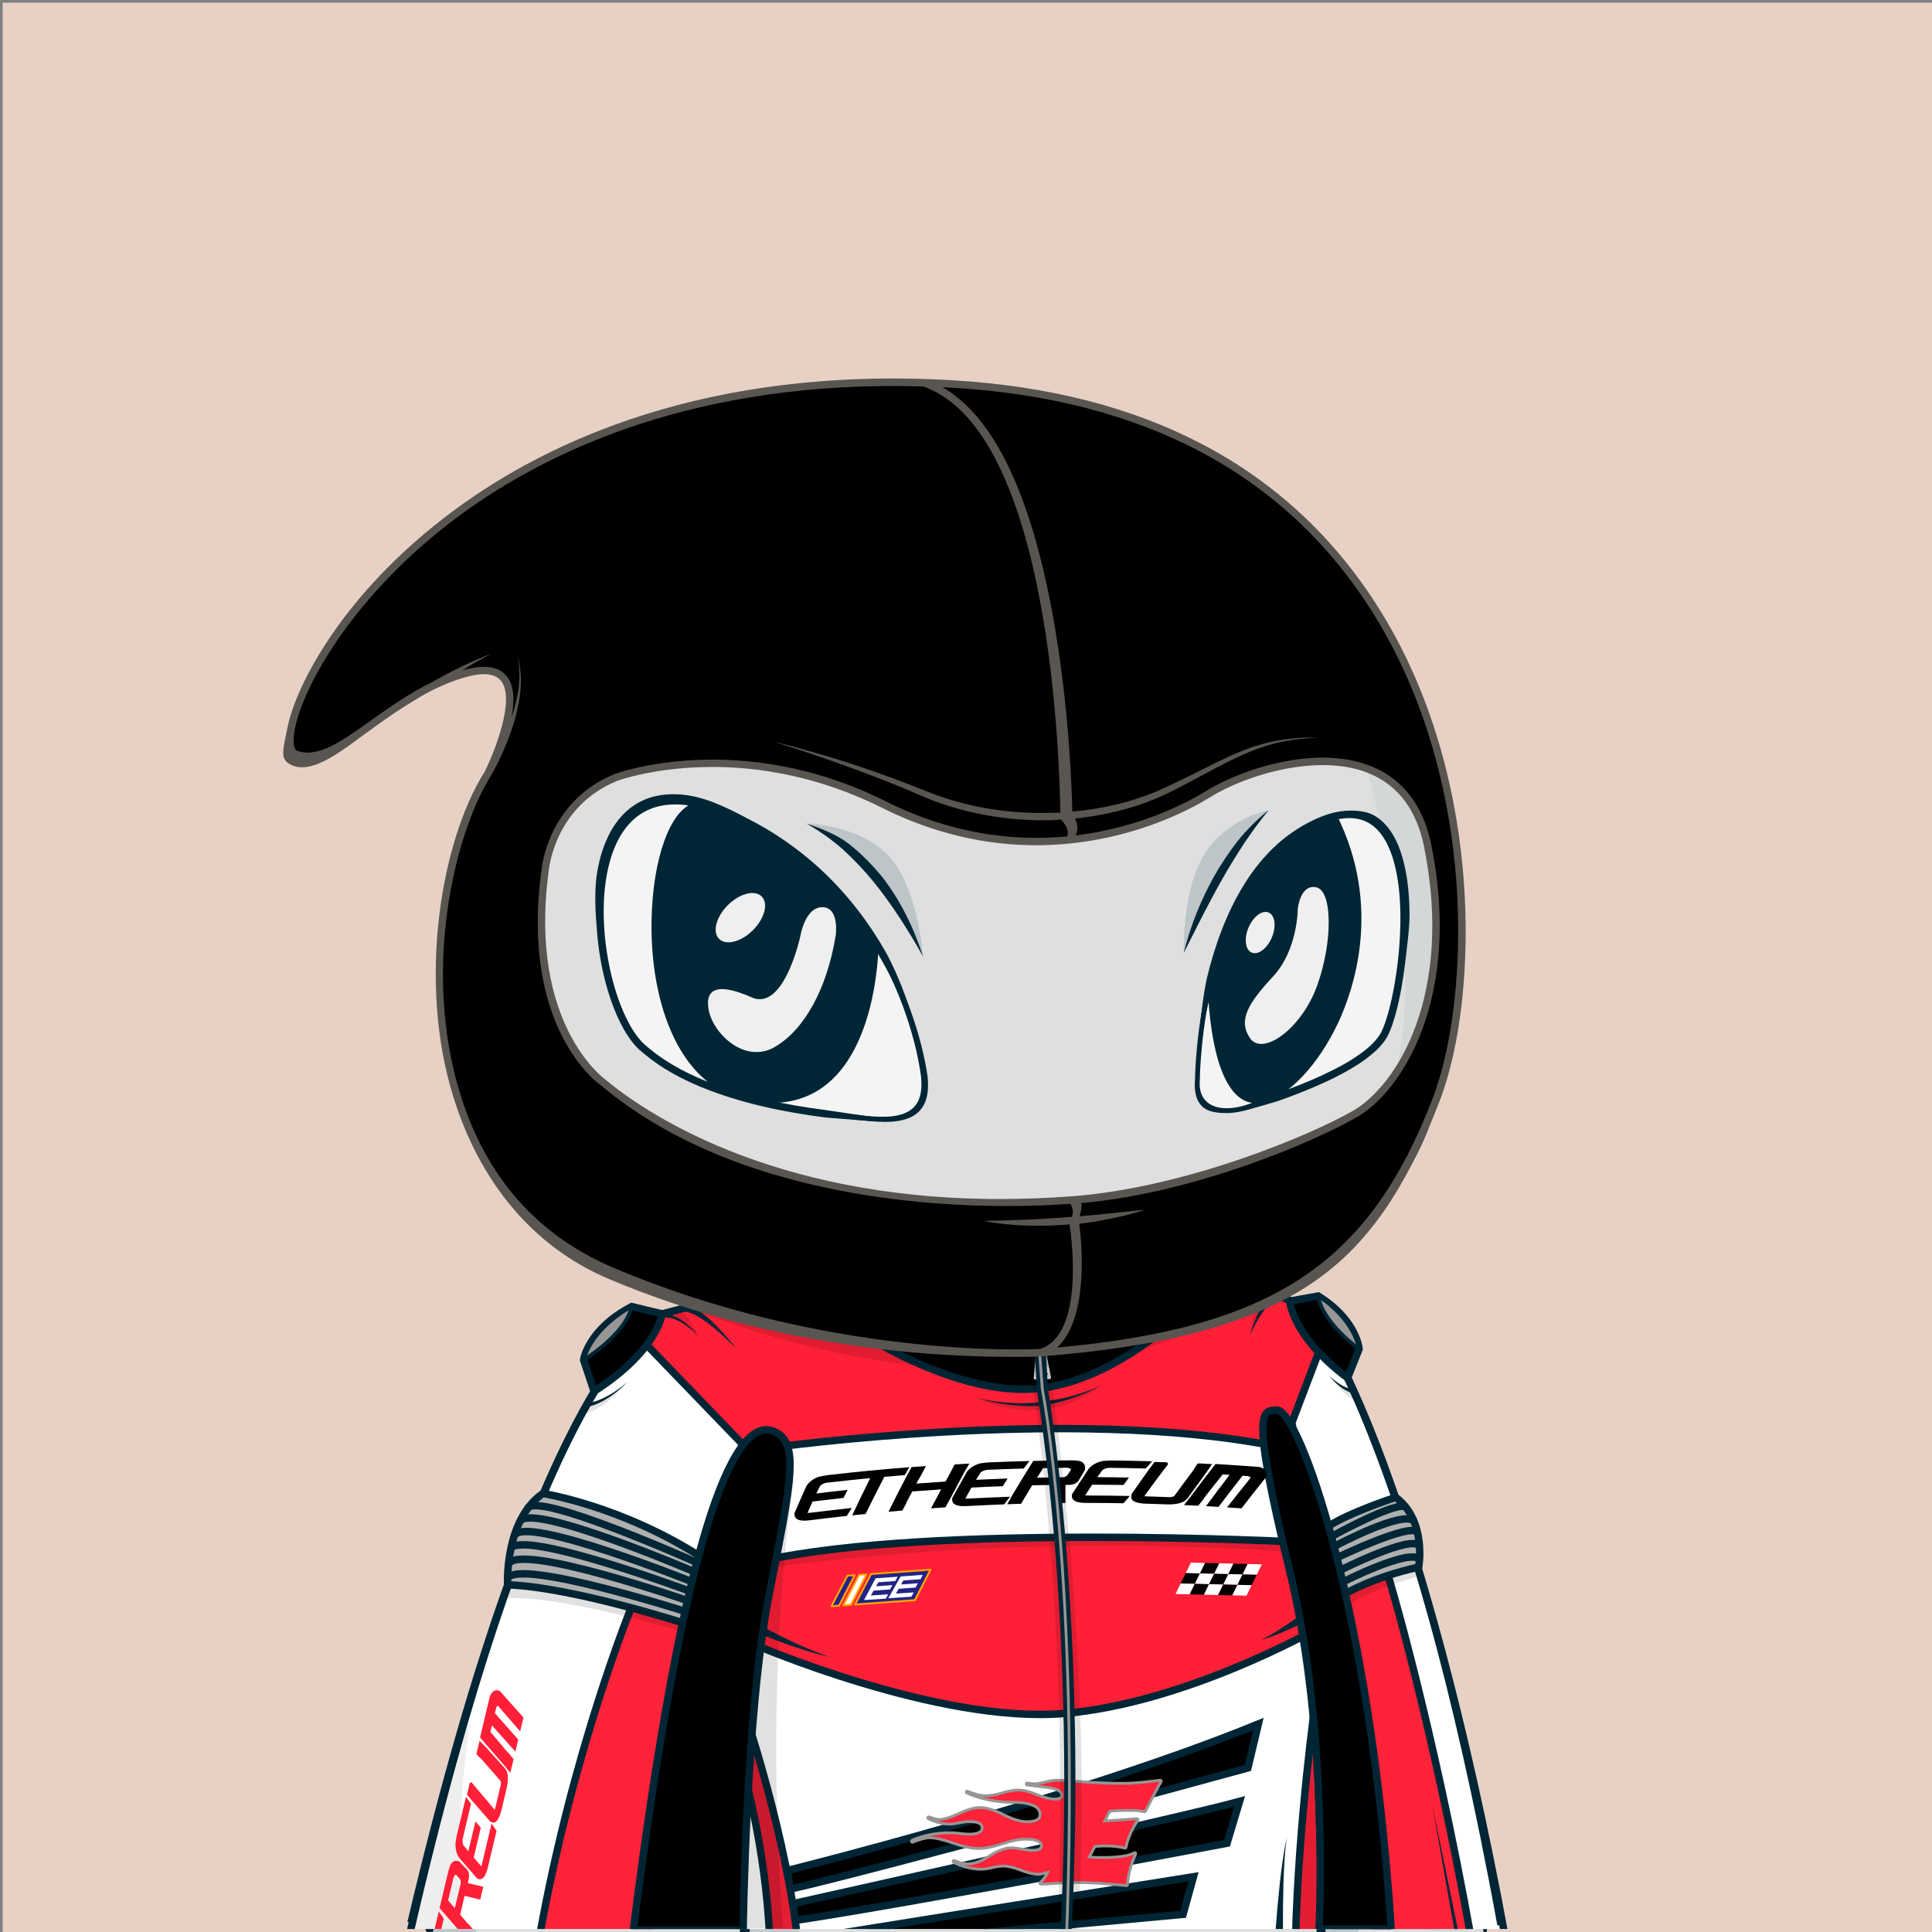 <svg xmlns="http://www.w3.org/2000/svg" xmlns:xlink="http://www.w3.org/1999/xlink" version="1.2" viewBox="0 0 520 520" fill="none">
<rect x="0" y="0" width="520" height="520" fill="#808080" stroke="none"/>
<!-- Background / Orange --> <path d="M520.47 0.72H0.72V520.47H520.47V0.72Z" fill="#E7D1C5"/>


<!-- Type / White Body --> <path d="M399.34 520.56L115.79 519.97C115.53 519.97 115.28 519.85 115.12 519.65C114.96 519.45 114.89 519.18 114.95 518.93C146.9 373.14 188.1 352.75 189.84 351.95C189.94 351.9 190.06 351.87 190.17 351.87L337.22 347.77C337.3 347.76 337.43 347.78 337.52 347.82C338.16 348.04 353.31 353.7 367.93 394.63C383.16 437.26 397.96 501.19 400.2 519.6C400.23 519.85 400.15 520.09 399.99 520.27C399.82 520.45 399.58 520.56 399.34 520.56ZM116.85 518.26L398.36 518.84C395.76 499.32 381.24 437.01 366.31 395.2C352.74 357.21 338.58 350.15 337.08 349.49L190.41 353.58C187.69 355.04 147.59 378.75 116.85 518.26Z" fill="#002636"/>
<path d="M399.34 519.7C397 500.37 381.76 435.92 367.12 394.91C352.47 353.9 337.24 348.63 337.24 348.63L190.19 352.73C190.19 352.73 148.01 372.06 115.79 519.11L399.34 519.7Z" fill="#DFDFDF"/>
<path d="M397.72 508.23C397.06 504.42 396.32 500.64 395.57 496.85C394.04 489.28 392.42 481.73 390.66 474.21C387.12 459.18 383.29 444.22 379.1 429.35C376.94 421.93 374.75 414.52 372.36 407.17C370.01 399.81 367.49 392.49 364.57 385.29C361.64 378.11 358.29 371.06 354.07 364.47C351.98 361.17 349.63 358.02 347.01 355.08C345.68 353.62 344.3 352.21 342.76 350.94C341.2 349.65 339.69 348.48 337.59 347.58C337.49 347.54 337.38 347.51 337.26 347.52H337.2C312.69 348.2 288.19 349.19 263.69 350.02C251.44 350.47 239.19 350.88 226.93 351.24C214.68 351.61 202.43 352.04 190.17 352.29H190.15C190.1 352.29 190.05 352.3 190 352.33C188.22 353.29 186.66 354.44 185.14 355.68L182.91 357.58C182.2 358.24 181.52 358.94 180.82 359.62C180.14 360.31 179.41 360.97 178.77 361.69L176.85 363.88L174.93 366.07C174.31 366.82 173.74 367.6 173.14 368.36C171.97 369.91 170.75 371.42 169.62 372.99L166.37 377.81L164.74 380.22C164.22 381.04 163.74 381.88 163.24 382.71L160.27 387.71C152.59 401.18 146.31 415.38 140.61 429.77C139.21 433.38 137.97 437.05 136.64 440.68L134.67 446.14L133.69 448.87L132.81 451.64L129.31 462.71C128.14 466.4 126.95 470.08 125.97 473.83L122.88 485.02C121.88 488.76 120.77 492.47 119.93 496.25L114.55 518.84C114.53 518.93 114.52 519.03 114.52 519.12C114.52 519.8 115.07 520.36 115.75 520.37H115.78C132.24 520.07 151.62 520.35 186.94 520.57C210.64 520.72 234.41 520.65 258.04 520.48L399.43 519.78C399.03 515.84 398.39 512.02 397.72 508.23ZM257.08 518.33C233.46 518.06 209.96 518.07 186.41 517.94C163.39 517.82 140.4 517.83 117.37 517.85L122.26 496.83C123.08 493.06 124.16 489.35 125.14 485.62L128.11 474.43C129.04 470.68 130.19 467 131.32 463.31L134.68 452.24L135.52 449.47L136.47 446.74L138.37 441.28C139.65 437.64 140.86 433.98 142.21 430.37C147.71 415.97 154.06 402.17 161.61 388.72L164.52 383.73C165.01 382.9 165.48 382.06 165.99 381.24L171.09 374.37C172.2 372.8 174.06 370.75 175.21 369.21C175.8 368.45 176.36 367.66 176.97 366.92L178.86 364.74L180.75 362.56C181.39 361.84 182.09 361.19 182.76 360.5C183.44 359.83 184.11 359.13 184.8 358.47L186.97 356.59C188.43 355.37 190.55 354.68 192.16 353.79L192.89 353.47C205.14 353.04 214.75 352.48 227 352.16C239.25 351.84 251.51 351.56 263.77 351.33C288.2 350.8 312.7 350.17 337.12 349.49C338.54 350.13 340.03 351.5 341.37 352.65C342.8 353.84 344.12 355.2 345.38 356.6C347.87 359.43 350.14 362.5 352.17 365.72C356.29 372.13 359.66 379.05 362.58 386.13C365.5 393.22 368.05 400.48 370.44 407.81C372.87 415.12 375.1 422.5 377.29 429.88C381.66 444.66 385.71 459.55 389.45 474.51C391.28 482 393.15 489.48 394.83 497.01C396.51 504.49 398.1 512.18 399.28 519.61L257.08 518.33Z" fill="#002636"/>
<path d="M185.38 358.16C185.38 358.16 224.37 378.66 278.59 378.01C278.59 378.01 308.94 379.99 341.45 352.73C341.45 352.73 339.4 350.62 337.08 349.49C334.74 348.36 197.65 351.87 193.25 353.24C188.85 354.62 185.38 358.16 185.38 358.16Z" fill="#BDC5C9"/>
<path d="M200.36 355.58C200.36 355.58 246.35 373.25 281.94 368.65C317.53 364.05 334.95 349.77 334.95 349.77L298.88 360.42L281.69 364.78L257.46 364.02L234.73 361.88L200.36 355.58Z" fill="#A2A8AA"/>
<path d="M81.22 188.89C81.22 188.89 109.73 114.29 222.61 104.14C335.49 93.99 394.07 183.82 392.51 249.82C390.95 315.82 372.2 343.17 293.7 362.3C293.7 362.3 284.52 363.86 277.49 364.16C270.46 364.45 150.95 367.97 124.58 297.67C124.58 297.67 108.96 252.56 129.66 211.94C129.66 211.94 143.53 185.77 133.96 180.3C120.51 172.62 66.38 230.29 81.22 188.89Z" fill="#DFDFDF"/>
<path d="M81.1 188.84C83.5 183.13 86.65 177.79 90.11 172.67C93.58 167.56 97.42 162.7 101.57 158.13C109.91 149.02 119.34 140.89 129.62 134.02C134.72 130.51 140.12 127.49 145.57 124.56C151.09 121.77 156.7 119.14 162.48 116.91C174 112.39 185.96 108.96 198.11 106.58C210.27 104.25 222.59 102.76 235 102.33C247.4 101.91 259.86 102.85 272.06 105.2C284.25 107.56 296.19 111.33 307.42 116.66C318.65 121.95 329.2 128.67 338.75 136.58C357.79 152.48 372.74 173.1 382.19 195.95C383.42 198.79 384.4 201.72 385.48 204.62C386.39 207.58 387.44 210.49 388.17 213.5C389.85 219.45 391.02 225.54 391.91 231.66C392.76 237.79 393.05 243.99 392.99 250.18C392.85 256.35 392.55 262.53 392.01 268.69C390.91 280.98 388.73 293.33 384.02 304.87C381.66 310.62 378.65 316.13 374.9 321.11C371.17 326.11 366.76 330.58 361.92 334.5C352.2 342.33 340.96 347.99 329.43 352.47C317.89 357.02 290.25 366.55 269.44 364.52C261.26 364.49 253.09 364.08 244.94 363.39C228.65 361.97 212.42 359.33 196.65 354.77C180.94 350.16 165.5 344.64 152.11 334.92C145.45 330.05 139.39 324.3 134.35 317.73C129.31 311.15 125.32 303.81 122.68 295.87C118.34 279.98 116.84 263.37 118.58 247.01C118.86 244.97 118.96 242.92 119.41 240.9L120.56 234.84C121.64 230.87 122.56 226.86 124.09 223.04C125.33 219.12 127.26 215.46 128.94 211.72C130.81 208.14 132.47 204.44 133.88 200.65C135.25 196.86 136.43 192.95 136.74 188.98C136.88 187.01 136.75 184.98 135.98 183.24C135.21 181.51 133.59 180.21 131.68 180.06C129.76 179.88 127.77 180.37 125.88 181C123.98 181.64 122.13 182.47 120.32 183.38C116.7 185.2 113.2 187.28 109.75 189.44C102.83 193.71 96.16 198.44 88.84 202.1C86.99 202.97 85.1 203.81 83.03 204.1C82.02 204.22 80.87 204.22 79.97 203.55C79.05 202.91 78.71 201.79 78.6 200.77C78.39 198.69 78.84 196.66 79.31 194.68C79.77 192.71 80.41 190.77 81.1 188.84ZM81.34 188.93C80.67 190.85 80.04 192.78 79.56 194.75C79.1 196.71 78.68 198.74 78.9 200.73C79.01 201.7 79.35 202.71 80.15 203.26C80.92 203.84 81.99 203.85 82.96 203.73C84.94 203.44 86.82 202.6 88.64 201.73C95.88 198.05 102.53 193.28 109.43 188.96C112.88 186.79 116.34 184.63 119.98 182.74C121.8 181.8 123.66 180.93 125.6 180.24C127.54 179.56 129.59 179 131.75 179.17C133.95 179.29 135.97 180.85 136.86 182.82C137.77 184.8 137.92 186.98 137.81 189.05C137.55 193.22 136.4 197.21 135.07 201.09C133.7 204.96 132.08 208.73 130.24 212.4C128.65 216.11 126.81 219.72 125.66 223.6C124.22 227.38 123.38 231.34 122.39 235.25L121.36 241.21C121.16 242.2 121.04 243.2 120.95 244.21L120.63 247.22C119.08 263.28 120.73 279.67 125.13 295.14C127.66 302.62 131.54 309.8 136.41 316.13C141.29 322.47 147.17 328.05 153.67 332.78C166.72 342.23 181.83 348.59 197.33 353.11C212.86 357.65 228.93 360.35 245.08 361.83C253.16 362.55 261.27 362.99 269.37 363.05C273.43 363.07 277.47 363.07 281.46 362.7C285.47 362.34 289.5 361.8 293.48 361.16L293.4 361.18C305.34 358.25 317.23 355.02 328.69 350.61C340.15 346.27 351.27 340.8 360.86 333.21C365.64 329.42 369.99 325.08 373.69 320.22C377.41 315.38 380.4 309.99 382.76 304.35C387.47 293.03 389.72 280.81 390.89 268.59C391.47 262.47 391.81 256.32 391.99 250.16C392.09 244.02 391.84 237.87 391.04 231.77C390.18 225.69 389.12 219.61 387.39 213.71C386.65 210.72 385.59 207.83 384.68 204.9C383.6 202.02 382.6 199.11 381.37 196.29C371.93 173.57 356.78 153.28 337.75 137.79C318.68 122.32 295.71 111.92 271.64 107.39C259.6 105.1 247.31 104.3 235.06 104.57C222.81 104.91 210.56 106.3 198.49 108.53C174.39 112.99 150.73 121.25 130.1 134.75C119.76 141.42 110.24 149.38 101.92 158.45C97.76 162.99 93.9 167.81 90.41 172.88C86.93 177.95 83.75 183.28 81.34 188.93Z" fill="#002636"/>
<path d="M88.84 176.45C88.84 176.45 85.13 187.91 87.55 190.81C89.97 193.71 127.09 167.41 144.84 175.64C144.84 175.64 145.72 176.93 145.81 180.32C145.89 183.47 145.25 189.03 144.44 193.88C143.63 198.72 137.34 214.68 134.84 224.54C127.26 254.39 124.35 317.33 176.15 345.41L170.34 343.8L151.78 333.79L134.84 316.04L125.8 301.19L122.73 290.38L119.34 274.56L119.02 260.52L119.83 243.9L122.25 231.31L125.96 219.69L130.32 210.17L134.19 202.59L136.21 195.65L137.81 189.06L136.85 183.71L134.51 180.4L127.65 179.75L123.53 181.44L112 187.18L99.65 195.01L94.57 198.08L86.9 202.36L81.82 203.09L79.88 201.07C79.88 201.07 79.07 196.39 79.32 196.23C79.57 196.07 81.66 188.24 81.66 188.24C81.66 188.24 84.65 182.91 84.81 182.67C84.97 182.43 88.84 176.45 88.84 176.45Z" fill="#BDC5C9"/>
<path d="M127.65 179.76L131.93 178.07L137.3 177.24L142.82 177.31C142.82 177.31 144.2 177.48 144.14 178.82C144.08 180.15 136.94 194.98 136.94 194.98L137.42 189.84L136.88 184.15L134.52 180.42L130.92 178.96L127.65 179.76Z" fill="#A2A8AA"/>
<path d="M129.14 178.26C130.64 177.89 132.15 177.6 133.67 177.4C135.19 177.19 136.72 177.07 138.25 177.05C139.78 177 141.3 177.13 142.81 177.3C141.29 177.28 139.78 177.3 138.27 177.48C136.77 177.64 135.28 177.89 133.82 178.24C132.36 178.58 130.91 178.99 129.5 179.49C128.1 179.98 124.43 181.25 124.22 180.83C124.01 180.41 123.29 180.53 129.14 178.26Z" fill="#002636"/>
<path d="M392.23 240.84C392.23 240.84 387.94 279.32 381.48 297.08C375.02 314.84 361.9 334.5 361.9 334.5L368.34 327.5L375.6 319.59L381.41 309.1L385.93 297.8L389 287.15L390.78 275.21L391.75 262.14L392.56 248.58L392.23 240.84Z" fill="#BDC5C9"/>
<path d="M124.08 223.05C124.08 223.05 118.78 251.73 124.59 281.02C130.4 310.31 137.66 320.72 137.66 320.72L131.73 312.37L125.8 301.19L121.32 287.43L119.38 272.54L119.02 255.96L119.83 243.9L124.08 223.05Z" fill="#A2A8AA"/>
<path d="M199.14 517.66L199.13 520.65L116.44 520.37L118.32 514.06L181.39 513.97L199.14 517.66Z" fill="#DFDFDF"/>
<path d="M133.67 455.57C136.39 450.53 125.3 504.75 128.2 520.4L116.44 520.38C116.44 520.37 130.95 460.61 133.67 455.57Z" fill="#BDC5C9"/>
<path d="M399.24 519.61L399.34 520.56L356.71 520.49L356.75 519.3L356.76 518.98L399.24 519.61Z" fill="#DFDFDF"/>
<path d="M339.09 393.12C339.09 393.12 346.08 402.06 352.37 424.33C358.66 446.6 364.63 500.98 365.6 517.93L365.63 520.53L356.66 520.48L355.92 516.88V508.65L355.44 489.69L354.15 471.54L351.97 451.45L348.34 431.12L344.87 414.58L341.8 401.83L339.09 393.12Z" fill="#BDC5C9"/>
<path d="M352.49 465.23C353 471.32 353.55 477.41 353.83 483.52C354.25 489.62 354.46 495.73 354.74 501.83C355.11 507.61 354.14 514.38 354.37 520.18L356.73 520.48C356.77 517.73 357.03 513.62 357.05 510.87C357.07 507.8 357.09 504.73 356.98 501.67L356.66 492.47C356.56 489.4 356.25 486.35 356.05 483.29C355.64 477.17 354.95 471.07 354.31 464.97C352.89 452.78 351.08 440.64 348.66 428.61C346.15 416.61 343.26 404.66 339.08 393.12C339.06 393.07 339 393.04 338.94 393.06C338.89 393.08 338.86 393.14 338.88 393.2C342.79 404.8 344.53 416.8 346.76 428.81C348.99 440.84 351.28 453.07 352.49 465.23Z" fill="#002636"/>
<path d="M201.84 517.99V520.65L354.39 520.49L354.34 518.85L223.06 515.56L201.84 517.99Z" fill="#DFDFDF"/>
<path d="M217.28 404.99C217.28 404.99 220.88 403.54 219.59 411.93C218.3 420.32 213.84 494.52 215.13 520.66H201.84L200.87 496.49L204.42 450.66L207.08 432.83L209.08 422L212.41 412.97L213.73 409.71L215.34 406.39L217.28 404.99Z" fill="#C2CACC"/>
<path d="M201.81 519.11C201.81 518.62 201.8 518.13 201.81 517.64C201.89 504.85 202.12 492.05 202.84 479.26C203.59 466.48 204.06 453.7 205.71 441.01C206.52 434.66 207.49 428.33 209.03 422.12C209.8 419.02 210.66 415.93 211.76 412.93C212.3 411.43 212.93 409.96 213.66 408.54C214.03 407.84 214.43 407.14 214.9 406.51C215.36 405.89 215.91 405.23 216.58 404.96L216.62 404.94C216.67 404.92 216.7 404.86 216.68 404.81C216.66 404.76 216.6 404.73 216.55 404.75C215.7 405.06 215.2 405.72 214.69 406.35C214.19 406.99 213.77 407.68 213.38 408.39C212.61 409.81 211.94 411.28 211.37 412.78C210.21 415.78 209.27 418.86 208.43 421.96C206.75 428.16 205.64 434.52 204.69 440.86C202.83 453.57 201.56 466.35 200.61 479.15C199.67 491.95 198.97 504.79 199.16 517.65C199.17 518.13 199.19 518.62 199.2 519.11H201.81V519.11Z" fill="#002636"/>
<path opacity="0.32" d="M391.35 228.25L385.48 204.62L376.1 183.47L362.54 162.41L344.92 143.87L330.59 130.7L307.41 116.66L286.29 109.64L269.59 105.77L258.21 104.32L241.27 103.11L225.05 103.59L198.11 106.59L183.9 111.58C183.9 111.58 234.25 101.9 273.95 113.03C313.65 124.17 356.01 160.32 369.45 213.17C369.45 213.17 377.37 243.39 378.12 264.04C378.87 284.69 370.33 324.76 348.51 342.27L357.47 337.19L368.36 327.51L376.35 318.31L382.16 307.42L386.76 293.62L389.42 285.63L392.01 268.7L392.09 243.75L391.35 228.25Z" fill="#BDC5C9"/>
<path d="M345.88 142.56C323.42 121.53 283.79 97.62 222.63 103.13C164.14 108.39 128.68 131.24 109.23 149.49C88.13 169.28 80.77 188.11 80.7 188.3V188.31C77.65 196.83 77.3 201.65 79.62 203.49C83.41 206.5 93.08 200.27 104.27 193.05C115.6 185.75 128.46 177.48 133.71 180.49C142.63 185.59 129.3 211.01 129.16 211.27C108.57 251.67 123.89 297.05 124.05 297.52C147.52 360.12 244.02 364.55 270.82 364.55C274.57 364.55 276.96 364.46 277.59 364.44C284.58 364.15 293.79 362.6 293.92 362.57C369.4 345.18 391.58 318.82 393.22 249.47C394.12 211.7 375.98 170.74 345.88 142.56ZM391.94 249.44C391.09 285.36 385.18 306.63 371.54 322.86C357.31 339.79 333.28 351.65 293.67 361.3C293.58 361.32 284.45 362.86 277.54 363.15C272.42 363.37 151.7 367.56 125.27 297.09C125.11 296.64 109.97 251.78 130.31 211.87C130.89 210.78 144.35 185.08 134.36 179.37C133.4 178.82 132.28 178.58 131.01 178.58C124.37 178.58 115 183.85 104.76 190.45C94.88 196.81 84.66 203.39 81.61 200.96C80.39 199.99 79.66 196.82 83.1 187.23C83.52 186.15 111.84 114.4 222.76 104.42C283.47 98.96 322.74 122.66 345.02 143.51C374.84 171.44 392.82 212.03 391.94 249.44Z" fill="#002636"/>


<!-- Eyes / Regular Eyes --> <g style="mix-blend-mode:color-burn">
<path d="M217.1 221.65C217.1 221.65 230.86 221.79 238.99 230.14C247.11 238.5 248.47 257.51 248.47 257.51L240.12 240.85L230.97 230.41L217.1 221.65Z" fill="#BDC5C9"/>
</g>
<g style="mix-blend-mode:color-burn">
<path d="M318.61 256.46C318.61 256.46 318.1 239.47 324.22 229.78C330.34 220.09 341.43 218.09 341.43 218.09L331.37 230.03L318.61 256.46Z" fill="#BDC5C9"/>
</g>
<path d="M318.61 256.46C320.44 249.13 323.1 242.49 326.76 235.88C328.65 232.61 330.73 229.43 333.06 226.44C335.42 223.48 338.46 220.41 341.43 218.09C339.03 221.01 336.87 224.03 334.78 227.09C332.76 230.21 330.81 233.37 328.98 236.6C327.14 239.83 325.41 243.12 323.69 246.43L318.61 256.46Z" fill="#002636"/>
<path d="M248.47 257.52C246.52 253.94 244.39 250.5 242.21 247.12C239.99 243.76 237.67 240.48 235.15 237.37C232.62 234.27 229.86 231.37 226.92 228.66C223.9 226.03 220.66 223.69 217.1 221.66C220.96 222.97 225.13 224.56 228.41 227.07C231.65 229.62 234.57 232.56 237.2 235.72C242.3 242.15 245.95 249.75 248.47 257.52Z" fill="#002636"/>
<path d="M322.29 290.56C322.29 290.56 322.34 235.59 354.67 221.27C387 206.95 378.1 270.88 371.94 279.51C365.77 288.14 345.48 294.91 336.19 297.88C326.9 300.85 321.62 297.29 322.29 290.56Z" fill="#F4F4F4"/>
<path d="M330.17 299.58C327.75 299.58 325.41 299.31 323.91 298.1C321.92 296.49 321.34 293.65 321.64 290.52C321.65 288.9 322.39 234.85 354.41 220.67C362.37 217.14 368.53 217.96 372.72 223.1C383.28 236.06 377.06 273.45 372.47 279.88C365.93 289.03 343.7 296.15 336.39 298.5C334.13 299.22 332.03 299.58 330.17 299.58ZM363.16 219.84C360.72 219.84 357.97 220.51 354.94 221.86C323.36 235.85 322.94 290.01 322.94 290.56V290.62C322.67 293.31 323.4 295.43 325.04 296.75C327.33 298.6 331.23 298.78 336 297.25C343.2 294.94 365.12 287.92 371.42 279.12C373.49 276.22 376.23 265.73 377.05 253.84C377.6 245.78 377.64 231.19 371.73 223.92C369.5 221.2 366.64 219.84 363.16 219.84Z" fill="#002636"/>
<path d="M249.05 290.2C249.05 290.2 244.08 241.2 197.48 219.61C150.88 198.02 157.63 267.97 172.79 281.86C187.95 295.75 217.1 299.31 226.94 300.31C236.78 301.31 250.31 304.49 249.05 290.2Z" fill="#F4F4F4"/>
<path d="M238.18 301.96C235.49 301.96 232.62 301.62 229.9 301.29C228.87 301.17 227.85 301.05 226.87 300.95C195.07 297.72 179.67 289.05 172.35 282.34C162.44 273.26 155.43 239.25 166.22 223.06C170.55 216.56 179.54 210.58 197.76 219.02C244.16 240.52 249.65 289.64 249.7 290.14V290.15C250.07 294.31 249.26 297.3 247.23 299.26C245.07 301.35 241.79 301.96 238.18 301.96ZM181.75 216.19C175.55 216.19 170.66 218.73 167.29 223.78C157.14 239.01 163.65 272.62 173.22 281.38C186.91 293.93 212.79 298.22 227 299.66C227.99 299.76 229.01 299.88 230.05 300.01C236.12 300.73 242.53 301.34 245.85 298.12C247.58 296.44 248.26 293.81 247.93 290.06C247.86 289.39 242.83 241.35 197.2 220.21C191.42 217.52 186.25 216.19 181.75 216.19Z" fill="#002636"/>
<path d="M325.55 263.57C325.55 263.57 325.53 299.51 339.91 296.2C354.29 292.89 377.4 255.56 359.28 219.48C359.28 219.48 334.14 224.9 325.55 263.57Z" fill="#002636"/>
<path d="M338.09 296.92C336.39 296.92 334.83 296.36 333.43 295.24C325.13 288.63 325.05 264.59 325.05 263.57L325.06 263.46C333.62 224.92 358.92 219.04 359.18 218.99L359.56 218.91L359.73 219.26C372.21 244.12 364.17 266.77 360.13 275.35C354.86 286.56 346.78 295.13 340.02 296.69C339.36 296.84 338.72 296.92 338.09 296.92ZM326.05 263.63C326.06 264.92 326.31 288.29 334.05 294.46C335.74 295.81 337.62 296.22 339.79 295.72C346.26 294.23 354.07 285.87 359.22 274.93C363.18 266.52 371.03 244.4 359.01 220.07C355.88 220.95 333.91 228.35 326.05 263.63Z" fill="#002636"/>
<path d="M349.3 244.59C349.3 244.59 349.32 255.61 342.67 262.79C336.02 269.97 333.12 274.56 336.45 279.43C339.78 284.3 350.2 277.1 354.47 265.39C358.74 253.68 358.66 239.8 354.31 238.83C349.96 237.86 349.3 244.59 349.3 244.59Z" fill="#EFEFEF"/>
<path d="M342.318 252.323C343.573 249.346 343.184 246.339 341.448 245.608C339.713 244.876 337.289 246.697 336.034 249.674C334.779 252.651 335.168 255.658 336.904 256.389C338.639 257.121 341.063 255.3 342.318 252.323Z" fill="#EFEFEF"/>
<path d="M235.95 254.14C235.95 254.14 236.09 302.14 201.64 295.78C167.19 289.42 172.22 217.65 188.01 216.39C188.02 216.39 215.78 224.38 235.95 254.14Z" fill="#002636"/>
<path d="M207.66 296.86C205.71 296.86 203.67 296.66 201.56 296.27C181.89 292.64 174.29 267.77 175.47 244.73C176.32 228.27 181.46 216.4 187.98 215.88L188.07 215.87L188.16 215.9C188.44 215.98 216.33 224.29 236.37 253.85L236.46 253.98V254.13C236.46 254.39 236.38 280.26 222.84 291.56C218.62 295.09 213.53 296.86 207.66 296.86ZM187.97 216.9C182.1 217.48 177.28 229.18 176.47 244.79C175.31 267.39 182.67 291.77 201.74 295.29C209.94 296.8 216.82 295.29 222.2 290.8C234.84 280.24 235.43 256.42 235.45 254.29C216.17 225.95 189.69 217.43 187.97 216.9Z" fill="#002636"/>
<path d="M215.44 251.85C215.44 251.85 211.1 272.34 202.31 268.44C193.52 264.54 189.48 265.78 190.8 272.09C192.12 278.4 200.63 286.49 208.65 281.73C216.66 276.97 222.6 265.98 224.94 251.76C224.94 251.76 226.01 244.19 221.34 244.17C216.68 244.15 215.44 251.85 215.44 251.85Z" fill="#EFEFEF"/>
<path d="M202.64 250.372C205.807 247.22 206.869 243.152 205.01 241.284C203.152 239.417 199.079 240.458 195.911 243.609C192.744 246.76 191.682 250.829 193.54 252.696C195.399 254.564 199.472 253.523 202.64 250.372Z" fill="#EFEFEF"/>
<path d="M249.05 290.2C248.33 284.51 246.66 278.99 244.65 273.66C242.55 268.35 240.08 263.21 237.22 258.32C231.79 248.38 224.54 239.41 215.79 232.23C211.41 228.64 206.68 225.49 201.68 222.83C196.67 220.2 191.48 217.82 185.99 216.89C183.26 216.41 180.47 216.36 177.82 216.9C175.17 217.44 172.69 218.65 170.67 220.44C168.65 222.23 167.07 224.52 165.91 227.02C164.73 229.52 163.95 232.21 163.41 234.96C162.34 240.46 162.29 246.17 162.78 251.79C163.32 257.41 164.43 263 166.24 268.33C167.15 270.99 168.24 273.59 169.61 276.02C170.3 277.23 171.05 278.39 171.91 279.44C172.33 279.97 172.79 280.47 173.27 280.93C173.75 281.39 174.33 281.83 174.86 282.28C179.16 285.85 184.18 288.55 189.39 290.72C199.87 295.02 211.13 297.35 222.4 298.8L230.89 300.05C233.71 300.49 236.53 300.93 239.35 300.94C240.76 300.93 242.17 300.79 243.52 300.42C244.86 300.03 246.16 299.38 247.1 298.31C248.05 297.26 248.63 295.9 248.88 294.5C249.15 293.07 249.15 291.63 249.05 290.2ZM249.05 290.2C249.17 291.62 249.18 293.07 248.94 294.48C248.71 295.89 248.19 297.29 247.25 298.41C246.34 299.54 245.04 300.34 243.67 300.83C242.29 301.31 240.84 301.56 239.39 301.66C236.49 301.88 233.59 301.69 230.73 301.46L222.16 300.77C210.76 299.3 199.37 296.95 188.63 292.55C183.29 290.33 178.1 287.56 173.58 283.8C173.02 283.32 172.44 282.89 171.89 282.37C171.34 281.84 170.83 281.28 170.36 280.69C169.42 279.52 168.61 278.27 167.87 276.99C166.43 274.42 165.29 271.72 164.35 268.96C162.47 263.45 161.34 257.73 160.79 251.95C160.28 246.18 159.78 239.58 160.89 233.82C161.45 230.95 162.28 228.1 163.54 225.42C164.79 222.73 166.51 220.2 168.79 218.19C171.06 216.17 173.9 214.79 176.86 214.19C179.82 213.59 182.86 213.66 185.77 214.17C191.62 215.17 197.53 218.37 202.63 221.05C207.74 223.76 212.59 226.99 217.07 230.67C226.04 238.02 233.43 247.21 239 257.34C240.32 259.91 241.49 262.56 242.58 265.23C243.63 267.92 244.57 270.65 245.39 273.4C246.22 276.15 246.94 278.94 247.55 281.74C247.87 283.14 248.15 284.54 248.41 285.95C248.66 287.37 248.89 288.78 249.05 290.2Z" fill="#002636"/>
<path d="M322.29 290.56C322.36 286.03 322.63 281.5 322.96 276.96C323.31 272.42 323.88 267.89 324.8 263.4C326.96 254.53 330.05 245.78 334.93 237.94C337.36 234.03 340.28 230.38 343.73 227.27C347.17 224.15 351.16 221.64 355.47 219.86C357.64 218.99 359.95 218.36 362.37 218.22C364.77 218.07 367.79 218.27 369.94 219.53C372.1 220.78 373.74 222.69 374.95 224.74C376.16 226.8 376.99 229.02 377.6 231.26C378.82 235.76 379.26 240.37 379.37 244.96C379.47 249.55 378.74 254.41 378.22 258.96C377.69 263.5 376.92 268.02 375.75 272.47C375.14 274.7 374.48 276.9 373.37 279.07C372.07 281.25 370.36 282.9 368.51 284.33C367.62 285.1 366.63 285.7 365.68 286.38C364.7 286.98 363.73 287.62 362.72 288.17C360.71 289.3 358.67 290.34 356.59 291.29C352.43 293.2 348.18 294.87 343.88 296.37C341.7 297.04 339.51 297.67 337.32 298.28C335.12 298.89 332.79 299.37 330.47 299.3C329.89 299.32 329.31 299.21 328.73 299.16C328.16 299.02 327.58 298.95 327.04 298.73C325.93 298.39 324.9 297.77 324.12 296.93C323.32 296.1 322.78 295.05 322.49 293.96C322.22 292.83 322.2 291.69 322.29 290.56ZM322.29 290.56C322.22 291.69 322.25 292.83 322.54 293.93C322.86 295.02 323.45 296.01 324.26 296.78C325.06 297.56 326.1 298.05 327.17 298.31C327.69 298.49 328.26 298.49 328.8 298.57C329.36 298.56 329.9 298.62 330.46 298.55C332.68 298.39 334.78 297.7 336.88 296.9C339 296.12 341.12 295.31 343.21 294.47C347.46 292.95 351.68 291.36 355.75 289.46C359.8 287.56 363.83 285.5 367.27 282.76C369 281.44 370.58 279.83 371.61 278.12C372.57 276.25 373.24 274.09 373.82 271.95C374.96 267.63 375.72 263.19 376.24 258.73C376.75 254.27 377 249.77 376.9 245.29C376.79 240.82 376.36 236.34 375.2 232.08C374.62 229.96 373.84 227.9 372.75 226.04C371.66 224.2 370.24 222.57 368.45 221.54C366.67 220.5 364.58 220.08 362.47 220.21C360.35 220.33 358.23 220.89 356.2 221.71C352.14 223.39 348.34 225.77 345.07 228.75C341.78 231.71 338.97 235.21 336.62 239C331.91 246.59 328.84 255.15 326.75 263.87C324.45 272.54 322.45 281.48 322.29 290.56Z" fill="#002636"/>


<!-- Body / Moto Suit --> <style type="text/css">
	.style-Body0{clip-path:url(#SVGID_2_);}
	.style-Body1{fill:#FF2037;}
	.style-Body2{fill:#FFFFFF;stroke:#002636;stroke-width:2;stroke-miterlimit:10;}
	.style-Body3{fill:#FF2238;stroke:#002636;stroke-width:2;stroke-miterlimit:10;}
	.style-Body4{fill:none;stroke:#002636;stroke-width:2;stroke-miterlimit:10;}
	.style-Body5{fill:#AFAFAF;stroke:#002636;stroke-width:2;stroke-miterlimit:10;}
	.style-Body6{stroke:#002636;stroke-width:2;stroke-miterlimit:10;}
	.style-Body7{fill:#E31E32;stroke:#002636;stroke-width:2;stroke-miterlimit:10;}
	.style-Body8{fill:#C9C8C8;}
	.style-Body9{fill:#979695;stroke:#002636;stroke-linecap:round;stroke-linejoin:round;stroke-miterlimit:10;}
	.style-Body10{fill:#232387;}
	.style-Body11{fill:#FFA600;}
	.style-Body12{fill:#FFFFFF;}
	.style-Body13{fill:#002636;}
	.style-Body14{opacity:0.12;enable-background:new    ;}
	.style-Body15{opacity:0.07;enable-background:new    ;}
	.style-Body16{fill:#FF2238;stroke:#979695;stroke-width:0.75;stroke-miterlimit:10;}
	.style-Body17{fill:none;stroke:#002636;stroke-width:3;stroke-miterlimit:10;}
	.style-Body18{fill:none;stroke:#979695;stroke-width:0.75;stroke-miterlimit:10;}
</style>
<g fill="black">
	<g>
		<defs>
			<rect id="SVGID_1_" y="0" width="519.2" height="519.2"/>
		</defs>
		<clipPath id="SVGID_2_">
			<use xlink:href="#SVGID_1_"  style="overflow:visible;"/>
		</clipPath>
		<g class="style-Body0">
			<path class="style-Body1" d="M404.01,518.07c-24.78-135.71-52.37-166.12-52.37-166.12l-14.08-6.19c-64.2,33.79-146.41,4.5-146.41,4.5
				l-12.95,3.38c0,0-31.53,10.7-67.57,163.87L404.01,518.07z"/>
			<path class="style-Body2" d="M347.7,382.92l9.01-23.65c0,0,25.9,39.98,48.43,162.18l-30.69-2.18L347.7,382.92z"/>
			<path class="style-Body2" d="M202.42,391.37l-30.97-32.1c0,0-29.28,21.96-61.38,162.18h60.39L202.42,391.37z"/>
			<path class="style-Body3" d="M184.4,436.98l-14.27-4.88c0,0-16.14,39.23-25.15,90.47h29.85L184.4,436.98z"/>
			<path class="style-Body2" d="M202.98,442.61c0,0,49.55,21.4,83.34,18.58c32.63-2.72,67.57-22.52,67.57-22.52l3.38,25.34l2.25,68.7
				l-159.5-0.28l-3.24-39.14L202.98,442.61z"/>
			<path class="style-Body4" d="M110.63,517.51c36.04-153.17,67.57-163.87,67.57-163.87l12.95-3.38c0,0,79.4,28.44,146.97-4.13l13.51,5.82
				c0,0,27.59,30.41,52.37,166.12"/>
			<path class="style-Body3" d="M360.09,428.53l13.51-4.5c0,0,11.83,38.86,22.52,98.55l-25.9-1.13L360.09,428.53z"/>
			<path class="style-Body5" d="M184.4,436.98c0,0-30.41-9.85-47.77-10.42c0,0-0.94-17.27,9.48-24.59c0,0,20.84,3.19,42.66,17.13
				C192.68,421.6,184.4,436.98,184.4,436.98z"/>
			<path class="style-Body4" d="M187.77,420.65c0,0-43.36-19.43-45.75-14.64"/>
			<path class="style-Body4" d="M187.21,423.18c0,0-43.89-18.83-47.27-13.76"/>
			<path class="style-Body4" d="M186.93,426c0,0-45.82-18.44-48.5-12.67"/>
			<path class="style-Body4" d="M186.37,428.53c0,0-45.16-16.86-48.96-11.79"/>
			<path class="style-Body4" d="M185.38,430.93c0,0-46.18-16.05-48.57-9.85"/>
			<path class="style-Body4" d="M184.96,433.88c0,0-44.91-14.36-48.29-9.15"/>
			<path class="style-Body5" d="M362.15,428.91c0,0,7.11-4.32,19.69-7.13c0,0,2.28-12.39-6.17-18.77c0,0-12.76,4.13-18.58,8.07
				L362.15,428.91z"/>
			<path class="style-Body4" d="M358.78,413.33c0,0,17.79-9.76,19.66-7.6"/>
			<path class="style-Body4" d="M359.43,416.05c0,0,18.54-9.85,21.16-6.57"/>
			<path class="style-Body4" d="M360.28,419.05c0,0,19.24-9.2,21.21-6.66"/>
			<path class="style-Body4" d="M360.93,422.53c0,0,18.86-9.48,21.02-6.48"/>
			<path class="style-Body4" d="M361.59,425.72c0,0,17.55-8.92,20.46-6.1"/>
			<path class="style-Body6" d="M233.29,359.69c0,0,24.22,15.74,45.24,14.12c20.74-1.6,39.47-20.11,39.47-20.11S282.19,368.14,233.29,359.69
				z"/>
			<path class="style-Body2" d="M207.48,389.68c0,0,80.53-11.26,135.15-0.56l6.19,25.9c0,0-97.98-5.07-143.6,5.07L207.48,389.68z"/>
			<path class="style-Body7" d="M354.18,456.97c0,0-4.73,33.19-5.48,65.1l7.32-1.88L354.18,456.97z"/>
			<path class="style-Body6" d="M355.02,519.2c0,0,2.82-52.37-7.88-96.29s-7.48-43.36-3.38-43.36c5.82,0,25.06,52.44,30.69,139.72
				L355.02,519.2z"/>
			<path class="style-Body6" d="M211.99,503.43c0,0,77.15-19.15,126.7-39.42l-2.82,11.83c0,0-100.8,27.59-123.32,32.66L211.99,503.43z"/>
			<path class="style-Body6" d="M213.12,512.44c0,0,106.43-23.65,120.51-27.59l-3.38,11.26c0,0-86.16,16.33-116.57,20.84L213.12,512.44z"/>
			<path class="style-Body6" d="M222.69,520.89l98.54-15.77l-2.81,10.13l-67.58,6.2L222.69,520.89z"/>
			<path class="style-Body7" d="M200.73,461.76c0,0,11.26,33.51,14.08,61.66l-7.6,0.14c0,0-0.28-25.2-8.73-52.23L200.73,461.76z"/>
			<path class="style-Body6" d="M200.02,519.48c0,0,0.7-58.28,6.9-89.82c6.19-31.53,8.45-41.67,1.13-44.49
				c-7.32-2.82-21.82,9.29-37.59,134.3h29.56V519.48z"/>
			<path class="style-Body8" d="M282.88,370.73l-1.47-7.48c0.21-0.07,0.35-0.26,0.34-0.48c-0.02-0.26-0.25-0.46-0.51-0.45l-2.3,0.16
				c-0.26,0.02-0.46,0.25-0.45,0.51c0.02,0.23,0.2,0.4,0.42,0.43l-0.68,7.47c-0.01,0.11,0.03,0.23,0.11,0.31
				c0.07,0.07,0.16,0.12,0.26,0.12c0.02,0,0.03,0,0.05,0l3.87-0.13c0.12,0,0.23-0.06,0.3-0.15
				C282.87,370.97,282.9,370.85,282.88,370.73z"/>
			<path d="M281.49,370.34l-1.94,0.08c-0.27,0.01-0.51-0.2-0.52-0.48c-0.01-0.27,0.2-0.51,0.48-0.52l1.94-0.08
				c0.27-0.01,0.51,0.2,0.52,0.48S281.76,370.33,281.49,370.34z"/>
			<path class="style-Body6" d="M178.2,353.64c0,0-1.13,9.85-18.3,20.84l-2.82-8.45c0,0,1.13-8.17,12.95-14.36L178.2,353.64z"/>
			<path class="style-Body9" d="M157.08,366.03c0,0,11.17-6.76,12.95-14.36C170.04,351.67,159.81,356.64,157.08,366.03z"/>
			<path class="style-Body6" d="M347.17,350.19c0,0,0.43,9.33,15.53,20.68l3.1-7.78c0,0-0.54-7.75-11.02-14.27L347.17,350.19z"/>
			<path class="style-Body9" d="M365.8,363.1c0,0-9.84-7.02-11.02-14.27C354.79,348.83,363.87,354.11,365.8,363.1z"/>
			<path class="style-Body10" d="M223.78,432.32l4.3-8.22l1.96-0.14l-4.2,8.21L223.78,432.32z"/>
			<path class="style-Body11" d="M225.86,432.42l-2.06,0.15c-0.09,0.01-0.18-0.04-0.23-0.11c-0.05-0.08-0.05-0.17-0.01-0.25l4.3-8.21
				c0.04-0.08,0.12-0.13,0.2-0.13l1.97-0.14c0.09-0.01,0.18,0.04,0.23,0.11c0.05,0.08,0.06,0.17,0.01,0.25l-4.2,8.21
				C226.02,432.36,225.94,432.41,225.86,432.42z M224.21,432.04l1.47-0.11l3.94-7.69l-1.38,0.1L224.21,432.04z"/>
			<path class="style-Body10" d="M230.14,431.86l4.3-8.22l16.01-1.16l-4.21,8.21L230.14,431.86z"/>
			<path class="style-Body11" d="M246.26,430.94l-16.1,1.17c-0.09,0.01-0.18-0.04-0.23-0.11c-0.05-0.08-0.05-0.17-0.01-0.25l4.3-8.21
				c0.04-0.08,0.12-0.13,0.2-0.13l16.01-1.16c0.09-0.01,0.18,0.04,0.23,0.11c0.05,0.08,0.06,0.17,0.01,0.25l-4.2,8.21
				C246.43,430.88,246.35,430.93,246.26,430.94z M230.57,431.57l15.51-1.12l3.94-7.69l-15.42,1.12L230.57,431.57z"/>
			<path class="style-Body12" d="M226.96,432.09l4.3-8.22l1.96-0.14l-4.2,8.21L226.96,432.09z"/>
			<path class="style-Body11" d="M229.04,432.19l-2.06,0.15c-0.09,0.01-0.18-0.04-0.23-0.11c-0.05-0.08-0.05-0.17-0.01-0.25l4.3-8.21
				c0.04-0.08,0.12-0.13,0.2-0.13l1.97-0.14c0.09-0.01,0.18,0.04,0.23,0.11c0.05,0.08,0.06,0.17,0.01,0.25l-4.2,8.21
				C229.2,432.13,229.13,432.18,229.04,432.19z M227.39,431.8l1.47-0.11l3.94-7.69l-1.38,0.1L227.39,431.8z"/>
			<path class="style-Body12" d="M322.96,423.51l-3.82-0.09l1.38-2.83l3.82,0.09L322.96,423.51z"/>
			<path d="M326.78,423.6l-3.82-0.09l1.38-2.83l3.82,0.09L326.78,423.6z"/>
			<path class="style-Body12" d="M330.6,423.69l-3.82-0.09l1.38-2.83l3.82,0.09L330.6,423.69z"/>
			<path d="M334.42,423.78l-3.82-0.09l1.38-2.83l3.82,0.09L334.42,423.78z"/>
			<path class="style-Body12" d="M338.24,423.87l-3.82-0.09l1.38-2.83l3.82,0.09L338.24,423.87z"/>
			<path d="M321.58,426.32l-3.82-0.09l1.39-2.83l3.82,0.09L321.58,426.32z"/>
			<path class="style-Body12" d="M325.41,426.41l-3.83-0.09l1.39-2.83l3.82,0.09L325.41,426.41z"/>
			<path d="M329.23,426.5l-3.82-0.09l1.38-2.83l3.82,0.09L329.23,426.5z"/>
			<path class="style-Body12" d="M333.05,426.59l-3.82-0.09l1.38-2.83l3.82,0.09L333.05,426.59z"/>
			<path d="M336.87,426.68l-3.82-0.09l1.38-2.83l3.82,0.09L336.87,426.68z"/>
			<path class="style-Body12" d="M320.21,429.12l-3.82-0.09l1.38-2.83l3.83,0.09L320.21,429.12z"/>
			<path d="M324.03,429.21l-3.82-0.09l1.39-2.83l3.82,0.09L324.03,429.21z"/>
			<path class="style-Body12" d="M327.85,429.3l-3.82-0.09l1.39-2.83l3.82,0.09L327.85,429.3z"/>
			<path d="M331.68,429.39l-3.83-0.09l1.39-2.83l3.82,0.09L331.68,429.39z"/>
			<path class="style-Body12" d="M335.5,429.48l-3.82-0.09l1.38-2.83l3.82,0.09L335.5,429.48z"/>
			<path class="style-Body13" d="M182.8,351.53c0.34-0.24,0.44-0.23,0.63-0.29c0.18-0.05,0.31-0.05,0.46-0.07c0.29-0.02,0.55,0,0.8,0.04
				c0.49,0.08,0.92,0.23,1.33,0.39c0.8,0.35,1.53,0.77,2.2,1.25c1.35,0.94,2.56,1.99,3.7,3.11c0.58,0.55,1.14,1.11,1.67,1.7
				c0.55,0.57,1.09,1.15,1.6,1.75c1.06,1.17,2.05,2.41,3.06,3.62c-1.13-1.1-2.24-2.22-3.41-3.27c-0.57-0.54-1.16-1.06-1.76-1.56
				c-0.59-0.52-1.19-1.01-1.81-1.49c-1.22-0.97-2.5-1.86-3.83-2.59c-0.66-0.38-1.34-0.67-2.01-0.88c-0.33-0.09-0.66-0.17-0.95-0.18
				c-0.14-0.01-0.28,0-0.38,0.02c-0.04,0.01-0.11,0.02-0.11,0.03s-0.03,0.01-0.02,0.01c0.03-0.01-0.02,0.03,0.11-0.07L182.8,351.53z
				"/>
			<path class="style-Body13" d="M178.42,353.72c1.22-0.16,2.15,0.18,3.1,0.56c0.92,0.4,1.78,0.91,2.56,1.5c0.79,0.58,1.52,1.23,2.22,1.91
				c0.69,0.68,1.34,1.41,1.97,2.14c-0.69-0.68-1.4-1.34-2.14-1.95c-0.75-0.61-1.51-1.19-2.33-1.68c-0.8-0.51-1.67-0.92-2.55-1.22
				c-0.44-0.15-0.89-0.25-1.33-0.32c-0.43-0.06-0.94-0.06-1.24,0.02L178.42,353.72z"/>
			<path class="style-Body13" d="M344.04,349.72c0.15,0.03,0.01-0.02-0.04-0.01c-0.07-0.01-0.16,0.01-0.25,0.03
				c-0.19,0.04-0.39,0.11-0.6,0.22c-0.42,0.2-0.84,0.51-1.23,0.86c-0.8,0.7-1.49,1.59-2.14,2.5c-0.64,0.92-1.24,1.89-1.78,2.9
				c-0.56,1-1.05,2.03-1.55,3.07c0.35-1.09,0.68-2.2,1.1-3.27c0.4-1.09,0.85-2.15,1.38-3.2c0.54-1.04,1.12-2.08,1.92-3.02
				c0.4-0.47,0.85-0.93,1.41-1.32c0.28-0.2,0.59-0.37,0.95-0.51c0.18-0.07,0.37-0.13,0.59-0.16c0.1-0.02,0.22-0.03,0.34-0.03
				c0.06,0,0.12,0,0.2,0c0.07,0.01,0.13,0.01,0.28,0.04L344.04,349.72z"/>
			<path class="style-Body13" d="M339.12,347.17c-0.75,0.27-1.59,0.93-2.27,1.59c-0.7,0.69-1.34,1.45-1.9,2.27
				c-0.58,0.81-1.09,1.68-1.57,2.56c-0.47,0.89-0.9,1.8-1.31,2.72c0.33-0.95,0.68-1.9,1.08-2.83c0.41-0.92,0.85-1.84,1.37-2.72
				c0.51-0.89,1.1-1.73,1.77-2.52c0.71-0.78,1.4-1.51,2.51-2.03L339.12,347.17z"/>
			<path class="style-Body13" d="M282.4,376.98c2.4-0.31,4.83-0.86,7.19-1.55c2.37-0.69,4.69-1.54,6.96-2.56c-2.19,1.16-4.46,2.18-6.8,3.03
				s-4.72,1.57-7.21,2.06L282.4,376.98z"/>
			<path class="style-Body13" d="M280.1,378.35c-1.49,0.13-2.94,0.13-4.4,0.07s-2.91-0.17-4.35-0.36c-2.88-0.37-5.73-0.98-8.5-1.81
				c2.81,0.67,5.67,1.11,8.54,1.31c1.43,0.1,2.87,0.13,4.31,0.11c1.43-0.03,2.88-0.11,4.26-0.32L280.1,378.35z"/>
			<path class="style-Body13" d="M205.85,438.14c2.81,1.51,5.7,2.94,8.62,4.28c2.93,1.33,5.9,2.57,8.97,3.56c-3.16-0.67-6.26-1.61-9.34-2.63
				c-3.07-1.04-6.1-2.17-9.12-3.41L205.85,438.14z"/>
			<path class="style-Body13" d="M350.11,437.07c-1.76,0.89-3.51,1.66-5.29,2.4c-1.78,0.73-3.58,1.4-5.39,2.01c1.68-0.92,3.32-1.89,4.93-2.9
				c1.6-1.02,3.19-2.08,4.67-3.2L350.11,437.07z"/>
			<path class="style-Body13" d="M158.15,377.64c0.93-0.11,1.95-0.42,2.89-0.77c0.96-0.36,1.89-0.81,2.79-1.31s1.78-1.07,2.62-1.67
				c0.85-0.6,1.65-1.26,2.45-1.95c-0.74,0.74-1.49,1.47-2.29,2.14c-0.8,0.68-1.64,1.32-2.52,1.9s-1.8,1.12-2.76,1.57
				c-0.98,0.45-1.94,0.85-3.07,1.08L158.15,377.64z"/>
			<path class="style-Body13" d="M364.06,374.97c-0.75-0.18-1.33-0.47-1.93-0.8c-0.59-0.33-1.13-0.72-1.65-1.13s-1-0.86-1.46-1.33
				s-0.88-0.96-1.29-1.47c0.47,0.45,0.95,0.88,1.46,1.28c0.51,0.4,1.03,0.77,1.57,1.1c0.55,0.33,1.11,0.63,1.69,0.86
				c0.57,0.23,1.21,0.43,1.73,0.48L364.06,374.97z"/>
			<path class="style-Body13" d="M343.32,519.54c0.31-4.19,0.68-8.36,1.13-12.52c0.22-2.08,0.48-4.16,0.78-6.24
				c0.3-2.07,0.63-4.15,1.15-6.17c-0.36,2.06-0.52,4.14-0.66,6.23c-0.13,2.08-0.22,4.17-0.28,6.25c-0.12,4.17-0.16,8.35-0.13,12.52
				L343.32,519.54z"/>
			<path class="style-Body13" d="M391.7,520.98l-6.27-35.57l7.25,35.38L391.7,520.98z"/>
			<path class="style-Body14" d="M185.33,351.95c0,0,51.18,22.07,100.24,15.58c43.27-5.73,51.43-21.59,51.43-21.59s-51.24,32.47-146.69,4.04
				L185.33,351.95z"/>
			<path class="style-Body14" d="M187.92,359.55c0,0-2.25-5.07-4.36-6.62l-3.8,0.99C179.75,353.92,185.38,356.45,187.92,359.55z"/>
			<path class="style-Body14" d="M336.44,359.27c0,0,0.84-8.87,3.66-11.83l3.66,1.13C343.76,348.57,338.83,352.23,336.44,359.27z"/>
			<path class="style-Body14" d="M357.7,370.39c0,0,4.36,5.63,7.18,6.62l-1.27-2.82C363.61,374.19,360.65,373.91,357.7,370.39z"/>
			<path class="style-Body14" d="M168.63,371.94c0,0-4.93,7.04-11.68,8.73l1.97-2.82C158.91,377.85,163,377.29,168.63,371.94z"/>
			<path class="style-Body14" d="M262.81,376.3c0,0,18.02,9.29,33.36-3.38C296.18,372.93,281.25,380.95,262.81,376.3z"/>
			<path class="style-Body14" d="M209.17,421.78c0,0,58.85-9.29,135.99-4.22l-0.56-2.53c0,0-70.95-6.48-134.87,4.5L209.17,421.78z"/>
			<path class="style-Body14" d="M135.69,430.22c0,0,10.7-1.97,49.27,9.29l0.56-2.25c0,0-29.66-10.89-48.9-10.04L135.69,430.22z"/>
			<path class="style-Body14" d="M382.24,424.22c0,0-12.58,3-18.4,7.32l-0.75-2.82c0,0,10.14-4.32,10.7-4.5c0.56-0.19,7.7-1.88,7.7-1.88
				L382.24,424.22z"/>
			<path class="style-Body14" d="M213.68,398.31c0,0-8.26,48.05-3,120.51l-13.14,0.38l3-75.83l8.26-38.29
				C208.8,405.07,212.55,389.68,213.68,398.31z"/>
			<path class="style-Body15" d="M126.58,463.51c0,0-5.63,36.04-1.88,55.94h-13.89l12.01-48.8L126.58,463.51z"/>
			<g>
				<path class="style-Body16" d="M312.52,479.55c-0.86,1.44-2.27,4.08-4.22,7.91c-0.03,0.15-0.11,0.2-0.27,0.15
					c-1.32-0.23-2.3-0.34-2.93-0.34c-3.3,0-5.44,0.08-6.43,0.23l-1.33,2.62l8.63-0.61c0.18,0,0.29,0.04,0.34,0.11
					c0.05,0.1,0.03,0.22-0.08,0.34c-0.46,0.66-0.87,1.34-1.25,2.05c-0.91,1.7-1.55,3.42-1.9,5.17c-0.05,0.2-0.17,0.28-0.34,0.23
					c-1.57-0.38-3.22-0.57-4.94-0.57c-1.27,0-2.31,0.05-3.12,0.15l-1.48,2.85c1.17,0.08,2.36,0.11,3.58,0.11
					c4.21,0,7.04-0.42,8.48-1.26c0.15-0.08,0.27-0.08,0.34,0c0.1,0.1,0.11,0.23,0.04,0.38c-1.24,2.61-1.97,5.34-2.17,8.18
					c-0.03,0.2-0.14,0.29-0.34,0.27c-5.12-0.58-9.94-0.87-14.45-0.87c-0.89,0-2.27,0.08-4.15,0.23c-1.88,0.15-3.31,0.23-4.3,0.23
					c-0.18,0-0.28-0.06-0.31-0.19c-0.05-0.13,0-0.24,0.15-0.34c0.23-0.2,0.44-0.43,0.65-0.68c0.51-0.61,0.91-1.24,1.22-1.9
					c-1.22,0.3-2.04,0.46-2.47,0.46c-1.24,0-2.81-0.37-4.7-1.1c-1.89-0.74-3.47-1.1-4.74-1.1c-0.76,0-1.74,0.14-2.95,0.42
					c-1.2,0.28-2.2,0.42-2.99,0.42c-2.38,0-4.86-0.61-7.42-1.82c-0.1-0.05-0.15-0.13-0.15-0.23c0-0.28,0.13-0.37,0.38-0.27
					c1.5,0.61,2.7,0.91,3.61,0.91c1.62,0,3.57-0.72,5.84-2.17s4.2-2.17,5.8-2.17c0.79,0,1.75,0.11,2.89,0.34s2.08,0.34,2.81,0.34
					c1.65,0,2.47-0.42,2.47-1.26c0-1.17-1.46-1.75-4.37-1.75c-1.6,0-3.67,0.42-6.22,1.26s-4.66,1.25-6.33,1.25
					c-1.8,0-4.08-0.48-6.85-1.45c-2.76-0.96-4.87-1.45-6.31-1.45c-1.09,0-2.6,0.39-4.53,1.18c-0.25,0.1-0.38,0.01-0.38-0.27
					c0-0.1,0.05-0.18,0.15-0.23c3.07-1.34,6.55-2.02,10.46-2.02c0.63,0,1.45,0.06,2.45,0.19s1.81,0.19,2.41,0.19
					c2.36,0,3.54-0.57,3.54-1.71c0-1.12-1.15-1.67-3.46-1.67c-0.74,0-1.64,0.11-2.72,0.34s-1.97,0.34-2.68,0.34
					c-1.7,0-3.56-0.48-5.59-1.45c-0.18-0.08-0.23-0.19-0.15-0.34c0.05-0.18,0.16-0.23,0.34-0.15c1.22,0.46,2.08,0.69,2.59,0.69
					c1.34,0,3.15-0.53,5.42-1.6c2.27-1.07,4.16-1.6,5.69-1.6c1.72,0,3.83,0.63,6.33,1.9s4.6,1.9,6.3,1.9c2.36,0,3.54-0.65,3.54-1.94
					c0-1.22-0.82-2.1-2.47-2.66c-1.22-0.41-2.71-0.61-4.49-0.61c-4.72,0-8.96-0.84-12.74-2.51c-0.1-0.03-0.15-0.1-0.15-0.23
					c0-0.25,0.13-0.33,0.38-0.23c1.9,0.81,3.51,1.22,4.83,1.22c1.17,0,2.63-0.26,4.39-0.78s3.21-0.78,4.35-0.78
					c1.37,0,3.05,0.41,5.04,1.22c1.99,0.81,3.58,1.22,4.77,1.22c1.29,0,1.94-0.34,1.94-1.03c0-1.01-1.2-1.71-3.61-2.09
					c-1.9-0.23-3.82-0.46-5.74-0.69c-0.18-0.03-0.25-0.13-0.23-0.3c0.03-0.18,0.13-0.25,0.3-0.23c0.79,0.15,1.36,0.23,1.71,0.23
					c0.84,0,1.89-0.16,3.16-0.49s2.32-0.49,3.16-0.49c1.24,0,3.5,0.14,6.79,0.42c3.28,0.28,7.03,0.42,11.24,0.42
					c2.23,0,5.44-0.28,9.62-0.84c0.13-0.02,0.23,0,0.3,0.08C312.6,479.35,312.6,479.45,312.52,479.55z"/>
			</g>
			<g>
				<polygon class="style-Body12" points="235.13,428.12 239.54,427.8 240.2,426.63 235.79,426.95 236.4,425.87 240.95,425.54 
					241.61,424.37 235.67,424.8 232.56,430.65 233.53,430.59 233.52,430.6 238.41,430.27 239.07,429.11 234.39,429.43 				"/>
				<polygon class="style-Body12" points="247.79,425.04 248.34,423.88 242.4,424.31 239.09,430.18 240.4,430.08 240.39,430.08 
					245.28,429.75 245.95,428.59 241.14,428.92 241.87,427.62 246.42,427.29 247.04,426.13 242.52,426.46 243.13,425.38 				"/>
			</g>
			<path class="style-Body1" d="M122.39,532.6c-0.01,0.06-0.02,0.11-0.03,0.16c-0.07,0.31-0.14,0.39-0.13,0.41
				c-0.02-0.01-0.04-0.02-0.08-0.04l-1.98-2.28l1.9-8.02l-1.43-1.74l-1.92,8.06l-1.35-1.68c-0.25-0.7-0.26-1.44-0.04-2.2l2.11-8.87
				l-1.35-1.93l-2.41,10.15c-0.09,0.4-0.18,0.8-0.25,1.2c-0.07,0.39-0.13,0.8-0.17,1.22c-0.02,1.48,0.28,2.74,0.92,3.78l4.81,5.53
				c0.27,0.24,0.59,0.35,0.96,0.32c0.87-0.06,1.55-1.16,2.07-3.34l2.3-9.67l-1.34-1.98L122.39,532.6z"/>
			<path class="style-Body1" d="M125.72,503.2l-2.12-2.21l-0.63-0.15c-0.69-0.05-1.26,0.27-1.68,0.97c-0.11,0.25-0.22,0.53-0.32,0.83
				s-0.2,0.62-0.3,0.98l-2.36,9.93l6.34,7.32l1.85,2.02l0.85-3.58l-1.33-1.55l-0.04-0.05l-0.07-0.02c-0.02-0.01-0.05-0.02-0.09-0.04
				l-1.97-2.33l1.2-5.05l4.21,1l0.82-3.45l-4.18-0.99l0.23-0.96C126.38,504.74,126.24,503.84,125.72,503.2z M123.62,505.56
				c0.37,0.44,0.48,0.95,0.33,1.57l-1.54,6.49l-1.39-1.65l-0.41-0.5l1.44-6.05c0.16-0.46,0.38-0.76,0.64-0.9L123.62,505.56z"/>
			<path class="style-Body1" d="M129.69,501.88c-0.07,0.31-0.14,0.39-0.13,0.41c-0.02-0.01-0.04-0.02-0.08-0.04l-1.98-2.28l1.9-8.02
				l-1.43-1.74l-1.92,8.06l-1.35-1.68c-0.25-0.7-0.26-1.44-0.04-2.2l2.11-8.87l-1.35-1.93l-2.41,10.15c-0.09,0.4-0.18,0.8-0.25,1.2
				c-0.07,0.39-0.13,0.8-0.17,1.22c-0.02,1.48,0.28,2.74,0.92,3.78l4.81,5.53c0.27,0.24,0.59,0.35,0.96,0.32
				c0.87-0.06,1.55-1.16,2.07-3.34l2.3-9.67l-1.34-1.98l-2.59,10.9C129.71,501.78,129.7,501.83,129.69,501.88z"/>
			<path class="style-Body1" d="M135.75,475.78l-4.84-5.36l-1.84-1.89l-0.37,1.56c-0.51,1.97-0.47,2.03-0.4,2.14l1.54,1.53l4.81,5.5
				c0.2,0.29,0.23,0.77,0.08,1.4l-1.43,5.96c-0.06,0.24-0.1,0.37-0.14,0.44l-0.03-0.01c-0.03-0.01-0.05-0.03-0.06-0.03l-4.79-5.68
				l-1.26-1.51l-0.04-0.04c-0.11-0.08-0.23-0.09-0.34-0.04c-0.19,0.08-0.33,0.31-0.44,1.15l-0.51,2.13l1.43,1.7l4.83,5.56l0.85,0.29
				h0.05c0.84-0.06,1.53-1.15,2.1-3.33l1.34-5.64C136.99,478.7,136.8,476.79,135.75,475.78z"/>
			<path class="style-Body1" d="M131.84,456.58l-2.63,11.07l6.34,7.31l1.81,2.19l0.87-3.67l-1.36-1.68l-0.08-0.02
				c-0.03-0.01-0.06-0.03-0.08-0.05l-4.71-5.59l0.41-1.74l6.3,7.05l0.77-3.24l-6.29-7.11l0.21-0.89c0.23-0.97,0.46-1.07,0.51-1.08
				c0.07-0.02,0.19,0.06,0.32,0.21L140,466l0.89-3.73l-6.39-7.17l-0.05-0.02C133.66,454.78,132.56,454.79,131.84,456.58z"/>
			<g>
				<path d="M244.74,394.9c-3.74,0.29-7.47,0.62-11.2,0.98c-1.41,0.14-2.82,0.28-4.23,0.43c-2.17,0.23-4.35,0.47-6.52,0.72
					c-0.42,0.05-0.84,0.11-1.25,0.19c-0.41,0.08-0.82,0.17-1.24,0.28c-1.43,0.53-2.51,1.34-3.23,2.42c-1.08,2.4-2.15,4.81-3.18,7.22
					c-0.11,0.38-0.07,0.76,0.11,1.14c0.43,0.9,1.73,1.18,3.97,0.9c3.31-0.42,6.63-0.81,9.95-1.17c0.45-0.72,0.89-1.43,1.34-2.15
					c-1.75,0.19-3.49,0.4-5.24,0.6c-2.01,0.23-4.03,0.46-6.04,0.71c-0.06,0.01-0.11,0.02-0.16,0.02c-0.32,0.04-0.43,0-0.44,0.02
					c0-0.02,0-0.05,0-0.1c0.44-0.99,0.88-1.98,1.32-2.97c2.78-0.34,5.56-0.67,8.35-0.98c0.36-0.72,0.73-1.44,1.09-2.16
					c-2.82,0.3-5.63,0.62-8.44,0.97c0.35-0.69,0.7-1.38,1.05-2.06c0.57-0.53,1.26-0.82,2.08-0.87c1.81-0.21,3.63-0.41,5.44-0.6
					c1.3-0.14,2.61-0.27,3.91-0.4c0.68-0.07,1.36-0.13,2.04-0.2c-1.66,3.33-3.28,6.67-4.85,10.02c1.2-0.13,2.4-0.25,3.6-0.37
					c1.64-3.34,3.32-6.67,5.05-10c1.84-0.17,3.67-0.32,5.51-0.47C243.94,396.3,244.34,395.6,244.74,394.9z"/>
				<path d="M260.9,393.93c-1.32,0.07-2.63,0.14-3.95,0.22c-0.4,0.76-0.8,1.53-1.2,2.29c-0.42,0.77-0.84,1.54-1.26,2.32
					c-2.63,0.17-5.25,0.35-7.88,0.55c0.4-0.69,0.8-1.38,1.2-2.06c0.46-0.89,0.93-1.78,1.4-2.67c-1.28,0.09-2.56,0.19-3.85,0.29
					c-0.42,0.76-0.84,1.52-1.26,2.28c-1.7,3.24-3.36,6.49-4.97,9.74c1.25-0.11,2.5-0.22,3.75-0.33c0.36-0.68,0.72-1.36,1.09-2.03
					c0-0.03-0.01-0.06-0.01-0.09c0-0.01,0-0.03,0.01-0.09c0.52-0.97,1.04-1.94,1.56-2.92c2.59-0.2,5.18-0.39,7.77-0.56
					c-0.43,0.82-0.87,1.65-1.3,2.47c-0.47,0.87-0.95,1.75-1.41,2.62c1.29-0.09,2.57-0.18,3.86-0.26c0.4-0.72,0.81-1.45,1.21-2.17
					c1.22-2.33,2.46-4.66,3.72-6.98C259.88,395.67,260.39,394.8,260.9,393.93z"/>
				<path d="M260.47,403.35c-0.06,0.01-0.12,0.01-0.17,0.01c-0.32,0.02-0.42-0.03-0.44-0.02c0-0.02,0.01-0.05,0.01-0.1
					c0.53-0.96,1.07-1.91,1.61-2.86c2.81-0.14,5.61-0.27,8.42-0.37c0.43-0.69,0.87-1.39,1.31-2.08c-2.84,0.1-5.67,0.22-8.51,0.36
					c0.41-0.66,0.83-1.32,1.25-1.98c0.62-0.49,1.34-0.73,2.16-0.72c3.14-0.14,6.28-0.25,9.42-0.33c0.52-0.68,1.04-1.35,1.56-2.03
					c-3.61,0.09-7.22,0.21-10.83,0.37c-0.42,0.02-0.85,0.05-1.26,0.1c-0.41,0.05-0.83,0.11-1.26,0.19
					c-1.48,0.43-2.64,1.15-3.46,2.18c-1.32,2.32-2.62,4.64-3.9,6.97c-0.15,0.37-0.15,0.76-0.01,1.14c0.34,0.92,1.6,1.3,3.87,1.18
					c3.34-0.18,6.69-0.33,10.04-0.46c0.52-0.68,1.03-1.37,1.56-2.05C268.05,402.98,264.26,403.15,260.47,403.35z"/>
				<path d="M290.32,398.49c0.57-0.97,1.15-1.95,1.73-2.92c0-0.24,0-0.48,0-0.73c-0.11-0.78-0.56-1.31-1.37-1.59
					c-0.28-0.05-0.59-0.1-0.91-0.13c-0.33-0.03-0.68-0.05-1.06-0.07c-3.54,0.02-7.07,0.07-10.61,0.16
					c-1.89,3.01-3.73,6.03-5.54,9.05c-0.49,0.87-0.98,1.74-1.46,2.61c1.24-0.04,2.48-0.08,3.72-0.12c0.38-0.63,2.4-4.04,2.99-4.98
					c1.77-0.04,3.54-0.08,5.31-0.1c0.02,1.63,0.04,3.26,0.06,4.89c1.2-0.02,2.39-0.03,3.59-0.04c0-1.62-0.01-3.24-0.01-4.85
					c0.34,0,0.67-0.01,1.01-0.01C288.95,399.62,289.81,399.23,290.32,398.49z M287.47,396.81c-0.35,0.53-0.83,0.78-1.49,0.79
					c-2.29,0.02-4.57,0.06-6.86,0.11c0.42-0.66,0.85-1.32,1.28-1.98c0.13-0.2,0.26-0.39,0.4-0.59c2.15-0.04,4.29-0.07,6.44-0.09
					c0.5,0.06,0.86,0.21,1.06,0.46C288.02,395.94,287.74,396.38,287.47,396.81z"/>
				<path d="M292.55,402.51c-0.32,0-0.42-0.05-0.44-0.04c0-0.02,0.01-0.05,0.02-0.1c0.61-0.92,1.22-1.85,1.83-2.77
					c2.81,0.01,5.63,0.04,8.44,0.08c0.49-0.67,0.97-1.34,1.46-2c-2.84-0.05-5.69-0.09-8.53-0.1c0.46-0.64,0.93-1.28,1.4-1.91
					c0.66-0.46,1.4-0.66,2.21-0.6c3.15,0.03,6.29,0.09,9.44,0.18c0.57-0.65,1.14-1.3,1.72-1.94c-3.62-0.11-7.23-0.18-10.85-0.22
					c-0.42,0-0.85,0-1.27,0.03c-0.42,0.02-0.84,0.06-1.28,0.12c-1.51,0.35-2.72,1.01-3.62,1.99c-1.5,2.25-2.97,4.5-4.43,6.75
					c-0.18,0.36-0.21,0.75-0.09,1.14c0.27,0.94,1.5,1.39,3.77,1.39c3.35,0,6.71,0.03,10.06,0.09c0.57-0.65,1.14-1.31,1.71-1.96
					c-3.8-0.08-7.6-0.11-11.4-0.12C292.65,402.51,292.6,402.51,292.55,402.51z"/>
				<path d="M319.82,403c1.56-2.17,3.14-4.34,4.74-6.5c0.56-0.81,1.11-1.62,1.68-2.43c-0.56-0.03-1.11-0.06-1.67-0.09
					c-2.11-0.15-2.16-0.1-2.27,0c-0.45,0.68-0.89,1.36-1.34,2.04c-1.63,2.17-3.24,4.35-4.82,6.53c-0.26,0.28-0.74,0.42-1.4,0.41
					c-2.08-0.09-4.16-0.16-6.24-0.22c-0.25-0.01-0.39-0.03-0.46-0.05c0-0.01,0.01-0.02,0.01-0.04c0.01-0.04,0.02-0.07,0.02-0.07
					c1.6-2.21,3.23-4.41,4.88-6.61c0.44-0.58,0.88-1.16,1.33-1.73c0.01-0.02,0.02-0.04,0.03-0.06c0.06-0.13,0.05-0.28-0.02-0.39
					c-0.12-0.19-0.38-0.3-1.26-0.23c-0.76-0.03-1.52-0.05-2.28-0.07c-0.49,0.66-0.98,1.31-1.47,1.97c-1.59,2.21-3.16,4.44-4.7,6.66
					c-0.04,0.34-0.08,0.67-0.12,1.01c0,0.02,0.01,0.03,0.01,0.05c0.22,0.92,1.43,1.41,3.72,1.53c1.96,0.05,3.91,0.12,5.87,0.19
					C317.07,404.99,318.96,404.38,319.82,403z"/>
				<path d="M338.99,394.84c-3.94-0.3-7.89-0.57-11.83-0.8c-2.22,2.84-4.4,5.7-6.55,8.56c-0.65,0.83-1.29,1.66-1.93,2.49
					c1.27,0.06,2.55,0.12,3.82,0.18c0.5-0.62,1-1.24,1.5-1.86c0-0.03,0.01-0.06,0.01-0.09s0.02-0.08,0.03-0.1
					c1.66-2.13,3.35-4.26,5.05-6.38c0.62,0.04,1.23,0.08,1.85,0.12c-2.15,2.8-4.26,5.61-6.34,8.43c1.12,0.06,2.25,0.13,3.37,0.19
					c2.12-2.81,4.28-5.6,6.47-8.39c0.32,0.02,0.63,0.04,0.95,0.07c1.03,0.07,1.16,0.32,1.18,0.36c0.03,0.08-0.04,0.23-0.18,0.4
					c-2.07,2.56-4.11,5.12-6.12,7.7c1.29,0.08,2.59,0.17,3.88,0.26c2.18-2.83,4.4-5.64,6.65-8.44c0.01-0.02,0.01-0.04,0.02-0.06
					C341.06,396.53,340.93,395.31,338.99,394.84z"/>
			</g>
			<path class="style-Body14" d="M277.87,372.36c0,0,10.32,64.24,6.76,147.4h1.5c0,0,5.63-54.06-6.85-147.54L277.87,372.36z"/>
			<path class="style-Body14" d="M281.63,371.99c0,0,10.32,64.24,6.76,147.4h1.5c0,0,5.63-54.06-6.85-147.54L281.63,371.99z"/>
			<path class="style-Body17" d="M279.87,360.96l0.66,12.86c0,0,11.17,64.29,6.1,151.57"/>
			<path class="style-Body18" d="M279.69,362.46l0.84,11.36c0,0,10.23,52.28,6.48,148.76"/>
		</g>
	</g>
</g>


<!-- Head / Ninja Mask --> <path d="M256.48 103.36C113.45 94.91 68.4 199.09 79.66 203.03C90.92 206.97 103.87 187.62 124.52 181.44C148.36 174.31 131.28 208.28 131.28 208.28C113.82 235.87 105 316.77 164.69 342.11C224.38 367.45 280.13 364.07 280.13 364.07C344.33 359 369.67 339.86 386.56 295.93C403.45 252.02 399.51 111.81 256.48 103.36ZM364.59 299.89C352.76 306.65 319.22 320.66 288.57 322.98C258.72 325.23 200.16 322.98 162.43 291.45C162.43 291.45 141.03 276.81 146.66 234.57C146.66 234.57 147.79 216.55 165.81 209.23C165.81 209.23 198.47 196.84 237.89 216.55C277.31 236.26 311.66 222.18 325.17 213.73C338.68 205.28 377.54 194.02 384.3 227.81C392.47 268.66 376.42 293.13 364.59 299.89Z" fill="black"/>
<path d="M393.97 236.93C392.52 217.45 387.23 188.72 370.29 162.43C346.58 125.63 308.3 105.42 256.53 102.36C190.21 98.43 147.13 119.04 122.67 137.01C91.59 159.85 79.47 185.35 77.41 195.65C76.16 201.88 75.33 204.16 77.96 205.66C84.03 209.13 92.9 201.3 100.99 195.53C107.79 190.68 115.5 185.18 124.8 182.4C129.75 180.92 133.11 181.18 134.79 183.18C138.88 188.06 133 202.63 130.43 207.75C118.67 226.34 112.32 264.17 122.04 295.31C129.05 317.78 143.12 335.43 163.75 344.18C211.14 364.3 257.08 365.21 273.63 365.21C277.76 365.21 280.09 365.08 280.21 365.08C312.54 362.53 336.09 356.64 352.49 345.78C368.24 335.35 378.44 319.84 387.49 296.3C393.21 281.43 395.64 259.23 393.97 236.93ZM165.08 341.2C144.72 332.56 130.88 316.92 123.95 294.71C113.45 261.07 122.36 224.33 132.12 208.82C132.13 208.8 132.14 208.78 132.15 208.76C132.16 208.75 132.16 208.74 132.17 208.73C132.17 208.72 132.18 208.71 132.18 208.7C133.61 206.22 134.81 203.7 135.92 201.11C137.02 198.48 138.01 195.79 138.74 193.03C139.45 190.27 140.04 187.46 140.16 184.61C140.28 181.76 140.03 178.89 139.16 176.19C139.87 178.94 139.94 181.78 139.66 184.57C139.38 187.36 138.64 190.09 137.78 192.75C137.75 192.85 137.71 192.94 137.68 193.04C138.5 188.68 138.46 184.45 136.32 181.9C134.96 180.28 132.93 179.47 130.25 179.47C128.59 179.47 126.67 179.79 124.51 180.41C124.56 180.38 124.62 180.34 124.67 180.3C127.14 178.74 129.64 177.22 132.31 176C129.52 176.92 126.83 178.15 124.19 179.43C121.54 180.72 118.94 182.09 116.36 183.54L116.38 183.57C110.2 186.54 104.79 190.39 99.85 193.91C91.9 199.58 85.62 204.06 80 202.09C79.15 201.79 78.63 199.81 79.39 196.04C81.73 184.38 95.5 159.47 123.88 138.62C147.08 121.57 187.27 102.15 248.51 104.02C283.35 116.36 285.16 207.44 285.4 218.71C283.83 218.81 283.49 218.76 281.92 218.78C275.6 218.92 269.25 218.36 263.06 217.09C259.96 216.45 256.9 215.64 253.9 214.64C250.9 213.64 247.99 212.41 244.98 211.24C239 208.92 232.95 206.79 226.85 204.83C220.73 202.95 214.58 201.13 208.35 199.66C214.46 201.56 220.53 203.57 226.54 205.75C232.56 207.9 238.53 210.17 244.41 212.65C247.32 213.9 250.27 215.24 253.35 216.27C256.41 217.32 259.53 218.19 262.69 218.87C269.01 220.23 275.49 220.86 281.96 220.78C283.65 220.75 283.91 220.72 285.6 220.59C287.34 222.41 287.75 224.32 287.18 225.12C273.22 226.44 256.41 224.68 238.37 215.66C199.01 195.98 165.82 208.17 165.47 208.31C147.08 215.78 145.71 234.33 145.71 234.44C140.06 276.8 161.01 291.66 161.83 292.21C178.59 306.22 200.96 315.86 228.32 320.86C244.31 323.78 259.26 324.61 271.04 324.61C277.97 324.61 283.8 324.32 288.11 324.01C288.5 324.67 289.1 326.04 288.49 327.52C287.85 327.57 287.22 327.62 286.58 327.66C282.96 327.95 279.34 328.12 275.71 328.29C272.08 328.44 268.44 328.55 264.77 328.59C268.37 329.37 272.04 329.69 275.71 329.84C279.38 329.99 283.06 329.9 286.72 329.65C287.11 329.62 287.49 329.58 287.88 329.54C288.42 333.12 291.92 359.21 279.96 363.07C276.81 363.25 222.45 365.56 165.08 341.2ZM288.5 321.98C281.77 322.49 275.33 322.72 269.16 322.72C206.68 322.72 172.62 298.65 163 290.62C162.79 290.48 142.18 275.75 147.66 234.63C147.67 234.46 148.99 217.14 166.16 210.16C166.34 210.09 176.32 206.43 191.74 206.43C204.2 206.43 220.2 208.83 237.44 217.44C281.69 239.56 318.72 218.94 325.7 214.58C335.49 208.46 355.35 202.48 368.87 208.31C376.5 211.6 381.36 218.23 383.31 228C391.22 267.53 376.14 292.12 364.08 299.02C352.75 305.51 319.33 319.65 288.5 321.98ZM385.62 295.59C368.5 340.09 342.72 357.38 284.5 362.7C293.3 354.8 291.06 333.21 290.47 329.38C293.07 329.11 295.03 328.76 297.6 328.26C301.21 327.62 304.78 326.73 308.28 325.6C304.62 325.92 301.01 326.37 297.39 326.72L294.68 326.99L291.97 327.23C291.51 327.27 291.05 327.31 290.59 327.35C290.86 326.05 291.38 324.8 290.97 323.82C321.7 321.12 353.81 307.21 365.09 300.76C377.65 293.58 393.4 268.18 385.28 227.62C383.19 217.16 377.94 210.05 369.67 206.48C361.3 202.87 351.62 203.74 344.97 205.11C336.31 206.89 328.79 210.3 324.64 212.89C320.83 215.27 307.83 222.62 289.54 224.86C290.06 223.56 290.22 221.92 289.32 220.32C293.3 219.9 297.24 219.22 301.12 218.24C304.26 217.46 307.35 216.46 310.36 215.25C313.39 214.05 316.24 212.55 319.08 211.07C324.78 208.12 330.29 204.86 336.16 202.44C339.09 201.21 342.12 200.24 345.24 199.61C348.36 198.98 351.54 198.66 354.74 198.53C348.35 198.3 341.86 199.27 335.8 201.53C329.75 203.8 324.13 206.94 318.39 209.7C316.96 210.4 315.52 211.08 314.07 211.75C312.63 212.44 311.2 213.07 309.73 213.64C306.79 214.78 303.77 215.73 300.69 216.47C296.72 217.43 292.68 218.08 288.61 218.44C288.49 212.85 287.76 189.97 283.45 166.11C277.45 132.9 267.45 112.14 253.69 104.23C254.6 104.27 255.49 104.31 256.41 104.36C307.51 107.38 345.26 127.28 368.61 163.52C385.32 189.45 390.54 217.84 391.97 237.08C393.6 258.77 391.16 281.19 385.62 295.59Z" fill="#595651"/>

</svg>